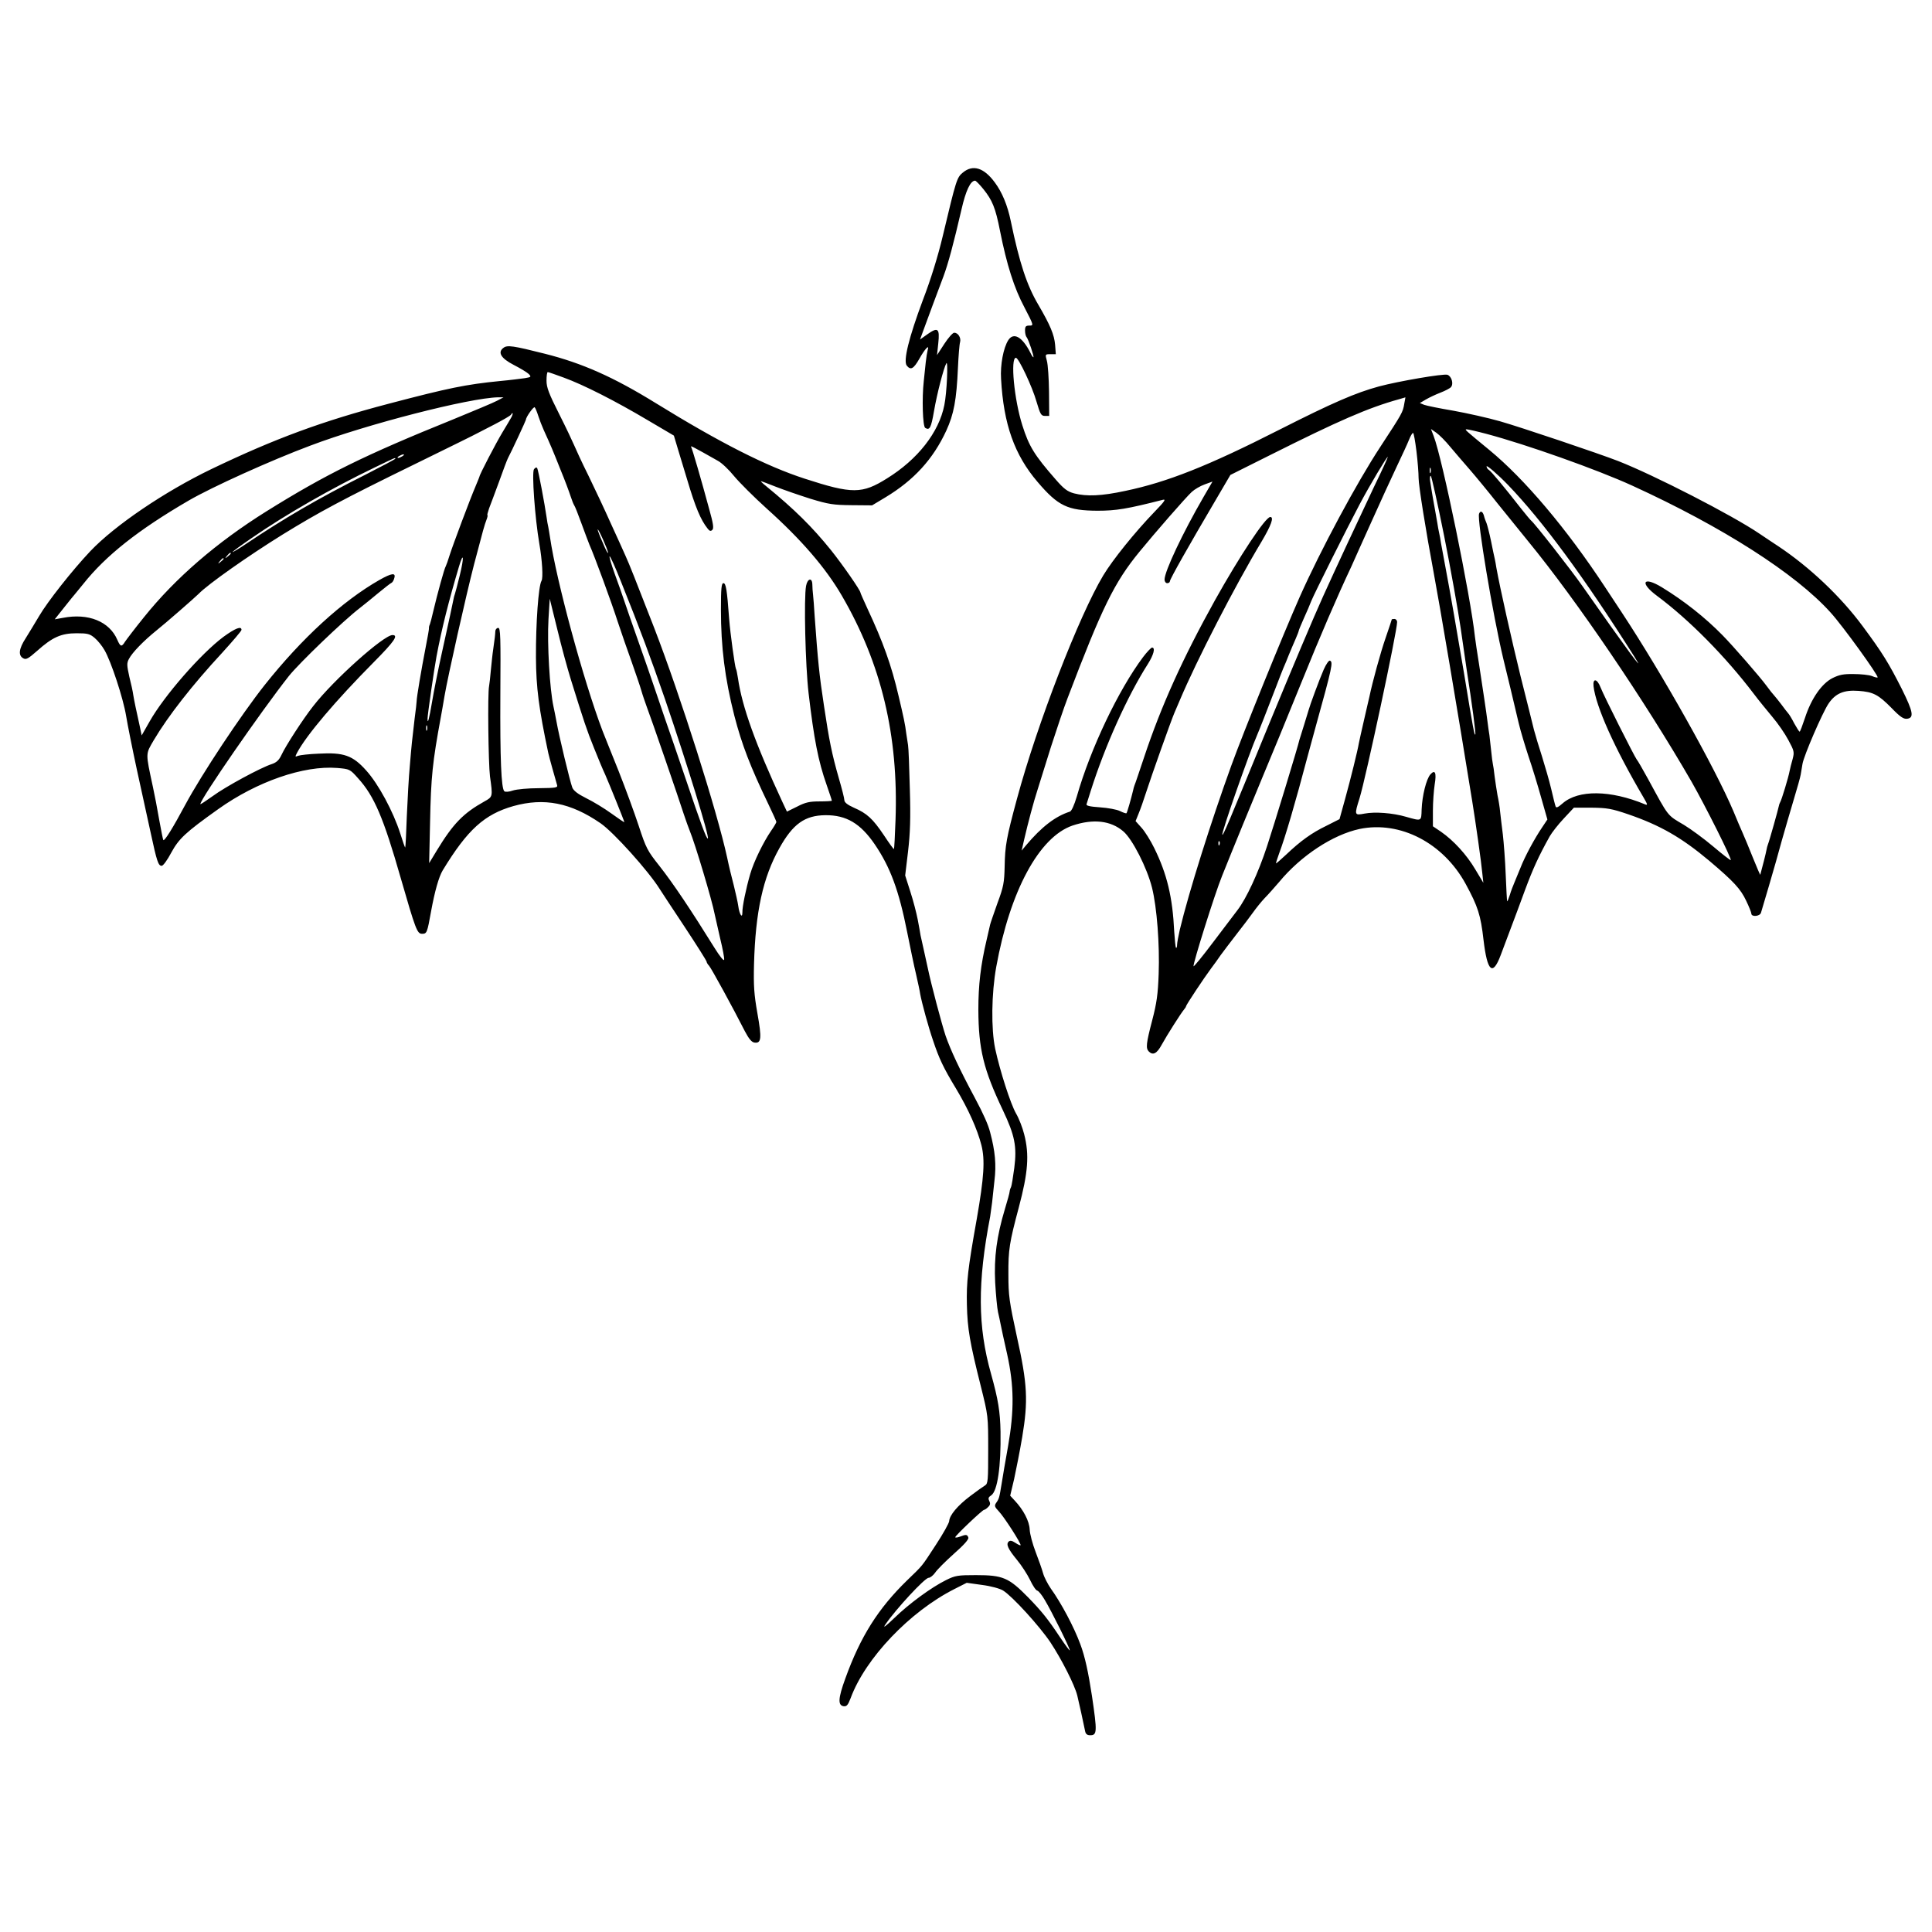 <?xml version="1.0" encoding="UTF-8" standalone="yes"?>
<svg version="1.0" xmlns="http://www.w3.org/2000/svg" width="1080" height="1080" viewBox="0 0 1080 1080" preserveAspectRatio="xMidYMid meet">
  <g transform="translate(0,1080) scale(0.1,-0.1)" fill="#000000" stroke="none">
    <path d="M5382 9835 c-33 -27 -37 -40 -112 -355 -26 -110 -67 -243 -111 -357
-78 -209 -111 -341 -90 -367 22 -27 38 -18 70 38 31 56 58 84 47 50 -3 -11 -8
-42 -11 -69 -3 -28 -8 -75 -11 -105 -11 -97 -6 -253 8 -262 25 -15 33 0 49 93
17 99 54 241 69 268 11 20 3 -166 -11 -233 -30 -153 -149 -304 -320 -410 -140
-88 -195 -88 -460 -2 -216 70 -474 201 -834 423 -235 145 -410 223 -621 276
-174 44 -208 49 -229 33 -35 -25 -15 -59 57 -96 37 -19 75 -42 84 -51 15 -16
13 -17 -22 -23 -22 -3 -84 -11 -139 -16 -191 -19 -288 -39 -619 -126 -374 -98
-640 -196 -996 -367 -261 -126 -538 -314 -675 -458 -101 -107 -240 -283 -287
-364 -23 -38 -56 -94 -74 -122 -39 -60 -43 -97 -14 -113 16 -9 28 -2 78 42 85
76 134 98 220 98 61 0 74 -3 101 -26 17 -14 42 -45 55 -68 37 -63 105 -270
121 -368 8 -49 35 -184 60 -300 26 -117 60 -276 77 -352 35 -163 43 -186 62
-186 8 0 32 33 53 73 43 79 79 113 263 244 216 154 478 245 665 230 69 -6 71
-6 117 -58 90 -99 142 -221 238 -557 83 -288 92 -312 119 -312 27 0 29 4 51
127 20 109 43 192 65 228 138 227 233 313 395 359 172 48 320 19 487 -96 72
-49 269 -268 331 -368 9 -14 71 -109 139 -211 68 -103 123 -190 123 -195 0 -4
6 -15 14 -23 13 -15 132 -232 200 -366 22 -42 38 -61 53 -63 39 -6 42 23 17
163 -19 108 -22 155 -19 275 8 294 50 485 142 649 75 135 142 183 257 184 117
1 196 -46 276 -163 87 -128 135 -258 181 -490 17 -85 39 -192 50 -237 10 -44
21 -94 23 -110 9 -49 46 -185 72 -260 33 -99 57 -151 128 -268 70 -117 119
-227 142 -316 21 -83 15 -179 -26 -414 -50 -280 -58 -351 -55 -480 3 -132 16
-209 78 -455 41 -165 41 -165 41 -354 0 -172 -1 -190 -18 -200 -10 -6 -47 -32
-81 -58 -72 -54 -117 -108 -119 -141 -1 -12 -34 -71 -74 -132 -83 -127 -70
-111 -162 -200 -161 -157 -260 -313 -345 -549 -40 -110 -42 -149 -9 -154 17
-2 24 6 39 45 82 223 331 484 580 610 l69 35 86 -12 c48 -6 99 -20 117 -31 52
-32 204 -199 265 -290 62 -94 135 -237 150 -297 9 -36 35 -155 44 -200 3 -15
11 -22 28 -22 39 0 40 17 10 220 -20 131 -39 220 -65 289 -35 95 -106 229
-165 311 -17 25 -37 63 -43 85 -6 22 -25 76 -42 120 -17 44 -32 100 -33 125
-2 47 -35 110 -84 162 l-25 27 22 93 c11 51 32 156 45 233 34 204 30 296 -30
565 -42 194 -47 227 -47 345 -1 139 6 180 58 375 52 195 60 295 30 410 -9 36
-29 88 -45 115 -31 54 -90 238 -117 363 -23 111 -21 306 6 457 77 425 240 726
426 790 116 39 214 28 284 -32 51 -43 133 -204 161 -316 27 -109 43 -315 37
-481 -4 -114 -11 -163 -36 -259 -34 -130 -37 -157 -19 -175 23 -23 45 -12 72
38 29 53 108 177 125 197 6 7 11 15 11 18 0 7 101 159 139 210 17 22 41 56 54
75 14 19 53 71 88 116 35 45 78 101 94 124 17 24 46 60 65 80 19 19 55 60 80
89 122 148 301 265 450 297 227 47 468 -78 593 -307 69 -127 84 -174 100 -314
21 -177 51 -204 96 -84 13 35 38 102 56 149 18 47 54 144 80 215 44 118 75
187 138 300 12 21 47 66 79 100 l56 60 99 0 c86 -1 111 -5 205 -37 180 -62
298 -130 453 -260 136 -115 175 -157 206 -223 16 -33 29 -66 29 -72 0 -20 48
-16 54 5 3 9 23 78 45 152 22 74 54 187 71 250 18 63 48 167 67 230 19 63 37
126 39 140 2 14 7 41 10 60 8 47 111 285 145 336 39 58 86 78 168 72 83 -6
111 -21 186 -97 46 -48 66 -61 85 -59 41 5 35 38 -29 167 -73 144 -107 200
-219 351 -122 165 -296 330 -472 447 -25 16 -72 48 -105 70 -152 103 -588 327
-790 406 -108 42 -547 190 -660 222 -66 19 -183 45 -260 59 -77 13 -151 28
-164 33 l-24 10 34 20 c19 11 55 28 81 38 26 10 53 24 59 31 16 19 3 61 -20
69 -23 7 -273 -36 -382 -65 -132 -36 -259 -91 -555 -241 -401 -204 -629 -294
-863 -343 -134 -29 -217 -32 -287 -14 -37 10 -57 25 -103 78 -119 136 -149
185 -186 302 -46 144 -68 378 -36 378 15 0 92 -163 115 -245 21 -71 26 -80 47
-80 l24 0 -1 135 c-1 74 -6 152 -12 173 -10 37 -10 37 20 37 l30 0 -4 53 c-5
56 -27 109 -93 222 -65 110 -106 234 -155 470 -18 87 -48 160 -89 215 -61 83
-123 102 -179 55z m115 -92 c50 -62 68 -105 93 -233 38 -191 79 -320 136 -427
53 -102 53 -103 29 -103 -21 0 -25 -5 -25 -28 0 -15 4 -32 9 -37 10 -12 42
-107 38 -112 -2 -1 -10 9 -17 25 -45 89 -94 117 -124 70 -27 -43 -45 -137 -40
-216 14 -254 75 -425 204 -576 115 -135 168 -160 335 -161 104 0 165 10 365
61 20 5 10 -9 -46 -67 -110 -114 -234 -268 -287 -356 -135 -225 -369 -829
-482 -1248 -59 -218 -67 -263 -69 -379 -2 -89 -6 -113 -40 -204 -20 -57 -39
-111 -41 -120 -2 -9 -11 -48 -20 -87 -33 -140 -46 -252 -46 -389 1 -221 29
-335 137 -562 67 -141 79 -203 64 -322 -7 -53 -15 -101 -18 -107 -3 -5 -7 -16
-8 -25 0 -8 -13 -53 -27 -100 -45 -150 -61 -268 -54 -409 4 -69 11 -144 16
-166 5 -22 12 -53 15 -70 3 -16 19 -91 36 -165 39 -177 40 -315 5 -515 -14
-77 -30 -171 -36 -210 -13 -79 -14 -83 -31 -107 -10 -15 -8 -22 15 -46 30 -31
128 -184 122 -190 -2 -2 -15 4 -30 14 -18 12 -29 14 -37 6 -15 -15 -3 -41 47
-102 25 -30 58 -81 73 -112 15 -32 33 -59 41 -60 7 -2 26 -25 42 -53 39 -65
139 -267 139 -280 0 -5 -25 29 -56 75 -65 98 -101 143 -176 220 -109 111 -141
125 -293 125 -100 0 -115 -2 -167 -28 -81 -40 -207 -132 -290 -213 -50 -48
-65 -58 -48 -34 58 85 220 260 241 260 9 0 25 13 36 28 10 16 57 63 105 106
57 50 85 82 81 91 -6 18 -13 18 -47 5 -14 -5 -26 -7 -26 -3 0 9 152 153 161
153 4 0 15 7 23 16 12 11 13 20 6 34 -7 14 -5 21 11 31 35 24 55 161 52 355
-2 112 -13 181 -53 324 -75 265 -76 511 -5 879 2 13 7 49 11 80 3 31 9 85 13
121 11 89 4 165 -24 270 -10 41 -38 104 -84 190 -87 162 -138 272 -165 350
-21 63 -81 288 -100 380 -3 14 -12 55 -20 91 -8 36 -17 77 -20 90 -2 13 -9 53
-16 89 -7 36 -25 106 -41 155 l-29 91 16 134 c12 103 15 186 10 350 -3 118 -7
229 -10 245 -3 17 -7 46 -10 65 -6 51 -15 92 -43 210 -40 172 -87 302 -174
488 -21 46 -39 86 -39 89 0 13 -101 158 -165 238 -105 130 -204 228 -363 358
-19 15 -31 27 -28 27 3 0 40 -14 83 -31 43 -17 130 -47 193 -67 102 -31 128
-35 230 -36 l115 -1 75 45 c159 96 266 213 340 373 42 92 57 170 65 352 3 66
8 130 12 143 6 24 -11 52 -33 52 -8 0 -33 -28 -55 -62 l-41 -63 7 66 c9 83 -2
92 -60 51 l-42 -30 19 52 c10 28 34 92 52 141 19 50 46 122 60 160 27 73 56
181 101 375 24 105 50 160 76 160 4 0 25 -21 46 -47z m-2345 -1054 c110 -40
289 -131 469 -238 l146 -86 27 -90 c15 -49 36 -119 47 -155 47 -158 76 -226
114 -274 11 -15 18 -17 27 -8 9 9 5 36 -17 114 -44 163 -96 342 -102 351 -4 7
16 -3 150 -79 21 -11 62 -50 91 -86 29 -35 111 -117 182 -181 194 -174 330
-332 420 -487 221 -380 317 -782 300 -1254 -3 -88 -7 -161 -9 -162 -2 -2 -27
33 -56 77 -62 92 -94 122 -168 154 -36 16 -53 30 -53 42 0 10 -14 65 -31 123
-39 136 -54 211 -83 405 -26 170 -34 250 -52 500 -3 50 -7 104 -9 120 -2 17
-4 42 -4 58 -1 40 -27 34 -35 -8 -13 -67 -4 -447 14 -600 30 -256 54 -380 101
-513 16 -46 29 -85 29 -88 0 -2 -31 -4 -69 -4 -55 0 -79 -5 -125 -29 l-57 -28
-24 51 c-152 327 -227 536 -250 696 -4 24 -8 47 -11 51 -6 11 -32 199 -38 279
-12 164 -18 200 -32 200 -11 0 -14 -29 -14 -147 0 -211 22 -385 75 -594 42
-162 89 -284 191 -496 24 -50 44 -94 44 -98 0 -3 -13 -26 -30 -50 -43 -63 -96
-171 -116 -240 -24 -82 -45 -185 -44 -215 0 -38 -17 -11 -23 35 -3 22 -15 74
-25 115 -11 41 -28 111 -37 155 -56 259 -261 904 -408 1285 -109 280 -137 351
-160 402 -13 29 -50 112 -83 183 -32 72 -88 191 -124 265 -37 74 -72 151 -80
170 -8 19 -45 98 -84 175 -58 115 -71 149 -71 187 0 27 3 48 7 48 4 0 44 -14
90 -31z m-373 -129 c-20 -11 -131 -57 -245 -104 -495 -200 -712 -307 -1044
-514 -280 -175 -510 -374 -685 -592 -51 -63 -98 -125 -106 -137 -19 -31 -26
-29 -43 10 -44 103 -162 151 -305 123 l-45 -8 54 68 c30 38 57 71 60 74 3 3
23 28 45 55 126 159 308 303 590 467 129 75 458 224 680 307 317 120 890 267
1050 270 l30 0 -36 -19z m5071 -17 c-8 -48 -11 -53 -134 -241 -132 -201 -333
-575 -451 -840 -90 -203 -314 -754 -382 -942 -113 -312 -237 -705 -288 -918
-8 -35 -15 -73 -15 -84 0 -12 -3 -19 -6 -16 -3 3 -7 44 -10 90 -9 192 -40 322
-112 468 -20 41 -52 92 -70 112 l-34 38 17 42 c10 24 28 75 40 113 33 102 140
403 160 450 9 22 23 54 30 70 94 223 309 641 457 887 54 91 71 138 49 138 -27
0 -172 -220 -309 -465 -180 -324 -301 -591 -397 -880 -26 -77 -49 -147 -53
-155 -3 -8 -6 -19 -7 -25 -12 -50 -34 -128 -38 -131 -2 -2 -18 3 -36 12 -18 9
-68 18 -112 21 -58 4 -79 9 -75 18 2 7 13 41 24 76 79 249 204 527 318 706 33
52 44 93 24 93 -5 0 -28 -24 -50 -53 -137 -183 -294 -511 -371 -781 -14 -47
-29 -80 -38 -83 -82 -26 -159 -86 -245 -188 l-25 -30 14 61 c21 91 53 212 75
279 10 33 44 141 75 240 32 99 73 221 92 270 194 510 262 649 403 821 84 103
261 306 292 334 15 14 47 33 72 42 l44 16 -50 -86 c-117 -202 -218 -416 -218
-462 0 -11 7 -20 15 -20 8 0 15 5 15 11 0 12 107 201 253 449 l85 145 224 112
c379 190 545 263 718 311 19 6 36 10 36 11 1 1 -2 -16 -6 -36z m-4841 -68 c7
-22 21 -58 31 -80 40 -88 51 -114 93 -220 25 -60 50 -128 57 -150 7 -22 16
-44 20 -50 4 -5 22 -50 40 -100 18 -49 38 -103 45 -120 28 -62 124 -324 158
-430 20 -60 55 -162 78 -225 22 -63 47 -135 54 -160 7 -25 21 -65 30 -90 24
-62 182 -521 207 -600 12 -36 27 -78 34 -95 29 -69 125 -390 139 -465 4 -19
18 -81 31 -137 14 -57 24 -110 22 -118 -2 -9 -25 20 -53 65 -133 214 -232 362
-310 461 -65 82 -74 98 -114 221 -24 73 -75 212 -113 308 -39 96 -79 198 -90
225 -107 282 -258 840 -293 1079 -3 21 -8 48 -10 60 -3 12 -7 35 -9 51 -11 77
-47 268 -53 278 -4 6 -10 4 -18 -6 -13 -18 5 -271 30 -417 16 -92 22 -191 12
-207 -17 -28 -32 -237 -31 -428 1 -170 16 -284 69 -535 3 -16 41 -151 49 -178
5 -15 -6 -17 -102 -18 -59 0 -124 -6 -145 -13 -22 -8 -43 -9 -48 -4 -17 17
-24 179 -22 541 2 324 1 372 -12 372 -8 0 -15 -8 -16 -17 -1 -21 -3 -42 -12
-103 -4 -25 -9 -76 -13 -115 -3 -38 -8 -79 -10 -90 -9 -42 -4 -433 5 -505 16
-114 16 -114 -31 -140 -118 -66 -174 -123 -266 -274 l-43 -71 5 225 c5 259 14
340 60 590 3 14 12 68 21 120 19 111 120 561 165 735 52 198 58 219 69 248 6
15 8 27 6 27 -3 0 2 17 9 38 8 20 33 88 56 150 22 62 44 120 49 130 21 39 101
212 101 216 0 15 44 76 49 69 4 -4 13 -26 20 -48z m-150 -7 c-7 -13 -30 -51
-51 -86 -35 -58 -128 -236 -128 -247 -1 -3 -10 -26 -21 -52 -31 -72 -128 -331
-146 -388 -8 -27 -18 -54 -21 -60 -8 -12 -46 -150 -72 -260 -6 -27 -14 -57
-17 -65 -4 -8 -6 -18 -5 -21 1 -4 -8 -54 -19 -110 -23 -118 -50 -277 -50 -299
0 -8 -5 -51 -11 -95 -15 -128 -17 -144 -27 -265 -6 -63 -13 -191 -17 -285 -3
-93 -7 -171 -9 -173 -1 -1 -14 35 -28 80 -39 122 -122 276 -190 351 -75 84
-125 102 -266 94 -53 -2 -104 -8 -115 -12 -17 -7 -17 -6 -6 16 53 100 216 292
430 508 114 115 139 151 104 151 -49 0 -330 -251 -443 -397 -57 -72 -155 -224
-177 -272 -14 -30 -28 -43 -54 -52 -61 -19 -262 -128 -332 -180 -38 -27 -68
-47 -68 -44 0 28 338 517 494 715 58 73 305 310 396 380 25 19 72 58 106 86
34 28 66 53 71 55 6 2 14 14 17 27 10 32 -14 29 -83 -10 -207 -118 -434 -326
-642 -588 -132 -167 -351 -497 -444 -670 -68 -127 -115 -203 -122 -196 -2 2
-12 53 -23 113 -10 59 -26 142 -35 183 -42 196 -42 182 5 263 80 135 216 309
382 488 59 65 108 122 108 128 0 23 -35 9 -101 -39 -126 -94 -331 -329 -412
-472 l-45 -79 -10 48 c-19 85 -32 147 -37 178 -2 17 -12 63 -22 102 -14 64
-15 76 -2 100 19 36 81 100 154 159 48 38 213 182 235 204 52 54 278 213 470
332 203 125 335 196 740 394 184 90 342 168 350 173 8 4 52 27 97 50 46 24 85
47 89 52 11 19 14 8 3 -13z m5248 -166 c26 -31 75 -88 109 -127 33 -38 104
-124 156 -190 53 -66 129 -160 170 -210 273 -333 653 -893 914 -1345 77 -135
226 -432 219 -438 -2 -2 -46 32 -98 76 -52 44 -126 98 -164 121 -95 56 -83 41
-200 256 -30 55 -59 105 -64 110 -13 17 -184 356 -202 403 -19 49 -44 52 -39
6 13 -113 116 -344 279 -621 24 -41 25 -46 8 -39 -193 80 -372 82 -460 5 -25
-22 -36 -27 -39 -17 -3 7 -14 52 -25 99 -11 47 -35 128 -51 180 -17 52 -37
119 -45 149 -7 30 -41 165 -75 300 -51 208 -115 494 -135 605 -2 17 -7 39 -9
50 -3 11 -12 56 -21 100 -9 44 -21 89 -25 100 -5 11 -12 30 -15 43 -7 24 -20
29 -27 10 -12 -33 77 -567 136 -813 8 -33 26 -107 40 -165 14 -58 34 -143 45
-190 11 -47 37 -132 56 -190 20 -58 51 -160 70 -228 l35 -123 -28 -42 c-43
-63 -98 -165 -122 -227 -12 -30 -28 -68 -35 -85 -7 -16 -19 -47 -25 -68 -7
-21 -13 -37 -15 -35 -1 2 -5 68 -8 148 -3 80 -11 181 -16 225 -6 44 -12 100
-15 125 -2 25 -9 68 -15 95 -5 28 -12 75 -16 105 -3 30 -8 62 -10 70 -2 8 -6
40 -9 70 -3 30 -8 71 -10 90 -3 19 -8 51 -10 70 -8 65 -28 194 -47 320 -11 69
-22 141 -24 160 -24 226 -182 997 -231 1123 l-15 39 30 -21 c17 -12 52 -47 78
-79z m201 73 c226 -60 620 -200 817 -290 503 -230 912 -491 1108 -709 67 -73
271 -356 263 -363 -2 -2 -16 1 -32 8 -16 6 -62 11 -101 11 -58 1 -82 -4 -120
-23 -60 -31 -118 -114 -153 -222 -14 -42 -27 -77 -30 -77 -3 0 -16 21 -30 46
-13 26 -29 52 -35 58 -5 6 -22 27 -37 48 -15 20 -33 42 -40 50 -7 7 -26 31
-42 53 -38 52 -188 224 -247 284 -98 100 -216 193 -339 268 -105 64 -127 26
-27 -48 179 -133 382 -338 542 -549 27 -36 74 -93 103 -128 30 -35 70 -93 89
-129 33 -61 34 -67 24 -106 -7 -23 -14 -53 -17 -67 -6 -34 -45 -163 -53 -175
-3 -5 -6 -14 -7 -20 -3 -17 -54 -199 -61 -215 -3 -8 -7 -22 -8 -30 -1 -8 -8
-35 -14 -60 -11 -42 -18 -68 -21 -80 0 -3 -19 40 -41 95 -22 55 -48 118 -58
140 -10 22 -33 76 -51 120 -104 245 -396 765 -624 1111 -21 32 -64 97 -95 144
-213 324 -449 603 -646 765 -136 112 -140 115 -126 115 7 0 56 -11 109 -25z
m-390 -97 c7 -57 12 -124 12 -150 0 -42 40 -292 85 -533 32 -170 134 -773 215
-1275 18 -111 51 -342 56 -400 l6 -55 -45 75 c-49 83 -121 161 -191 210 l-46
31 0 87 c0 48 5 114 10 147 11 66 2 85 -24 56 -23 -26 -46 -119 -49 -196 -2
-67 1 -66 -87 -41 -75 22 -175 29 -232 18 -57 -11 -58 -9 -28 86 34 109 210
932 210 985 0 9 -7 17 -15 17 -8 0 -15 -1 -15 -3 0 -1 -15 -47 -34 -102 -29
-83 -74 -248 -91 -330 -3 -11 -16 -70 -30 -130 -14 -61 -27 -119 -29 -130 -6
-38 -46 -200 -77 -312 l-31 -112 -73 -37 c-83 -40 -145 -85 -225 -161 -30 -28
-56 -51 -57 -49 -1 1 7 27 18 57 33 87 91 285 158 539 5 19 26 94 45 165 95
342 99 365 80 372 -6 2 -21 -20 -34 -49 -25 -57 -79 -204 -85 -228 -2 -8 -14
-46 -26 -85 -12 -38 -23 -74 -25 -80 -6 -31 -143 -480 -181 -595 -49 -150
-116 -293 -165 -357 -18 -24 -80 -105 -138 -182 -58 -77 -106 -136 -108 -132
-4 13 118 403 160 506 53 133 184 452 221 540 58 139 138 332 222 540 106 262
198 476 280 650 12 28 62 138 110 245 48 107 112 247 142 310 30 63 62 132 70
153 8 20 18 37 22 37 4 0 12 -46 19 -102z m-5668 -28 c-8 -5 -19 -10 -25 -10
-5 0 -3 5 5 10 8 5 20 10 25 10 6 0 3 -5 -5 -10z m5431 -171 c-72 -152 -223
-475 -285 -613 -53 -117 -167 -387 -305 -721 -230 -561 -253 -616 -258 -611
-7 7 147 448 196 561 9 20 53 132 106 270 15 39 32 84 39 100 8 17 21 50 31
75 10 25 27 64 37 87 10 23 18 44 18 47 0 3 13 34 28 68 16 35 35 79 42 98 17
42 199 406 270 540 56 106 154 270 158 266 1 -2 -33 -77 -77 -167z m-5471 157
c0 -3 -78 -44 -172 -92 -257 -129 -454 -244 -665 -386 -40 -27 -73 -46 -73
-44 0 3 48 38 108 79 189 131 446 278 687 394 114 55 115 56 115 49z m6220
-147 c194 -202 424 -514 707 -961 73 -116 -53 56 -292 397 -62 89 -269 353
-286 365 -4 3 -29 33 -56 67 -96 123 -167 208 -180 216 -7 4 -13 13 -13 20 0
9 62 -44 120 -104z m-433 69 c-3 -7 -5 -2 -5 12 0 14 2 19 5 13 2 -7 2 -19 0
-25z m76 -355 c37 -186 78 -417 92 -513 14 -96 29 -202 34 -235 29 -185 52
-357 48 -361 -5 -5 -11 24 -62 336 -41 243 -76 446 -105 600 -11 58 -22 119
-25 135 -2 17 -7 41 -10 55 -3 14 -8 39 -10 55 -3 17 -10 55 -15 85 -6 30 -12
69 -15 85 -3 17 -7 45 -10 63 -3 17 -2 32 3 32 4 0 38 -152 75 -337z m-4674
-93 c0 -8 -13 16 -29 55 -17 38 -30 72 -29 75 2 10 58 -115 58 -130z m-2109
-4 c0 -2 -8 -10 -17 -17 -16 -13 -17 -12 -4 4 13 16 21 21 21 13z m1280 -123
c-12 -48 -24 -95 -27 -103 -3 -8 -7 -22 -8 -30 -6 -30 -25 -120 -64 -295 -22
-99 -47 -225 -56 -280 -16 -95 -25 -128 -25 -92 0 22 37 278 50 347 29 155 68
309 126 504 26 87 29 51 4 -51z m902 -36 c108 -269 165 -423 246 -657 125
-367 248 -767 239 -777 -7 -6 -40 84 -122 327 -42 124 -97 284 -122 355 -24
72 -53 155 -63 185 -10 30 -46 134 -80 230 -34 96 -70 200 -80 230 -10 30 -34
99 -54 153 -19 53 -32 97 -28 97 4 0 33 -64 64 -143z m-2222 129 c0 -2 -8 -10
-17 -17 -16 -13 -17 -12 -4 4 13 16 21 21 21 13z m1940 -671 c75 -241 90 -286
130 -385 23 -58 51 -125 63 -150 22 -50 107 -260 107 -266 0 -2 -33 20 -73 49
-40 29 -103 67 -140 85 -48 24 -71 42 -78 60 -13 34 -74 287 -88 367 -6 33
-14 71 -17 85 -21 96 -36 351 -28 489 l7 114 43 -174 c23 -96 57 -219 74 -274z
m-803 -287 c-3 -7 -5 -2 -5 12 0 14 2 19 5 13 2 -7 2 -19 0 -25z m4430 -640
c-3 -8 -6 -5 -6 6 -1 11 2 17 5 13 3 -3 4 -12 1 -19z"/>
  </g>
</svg>